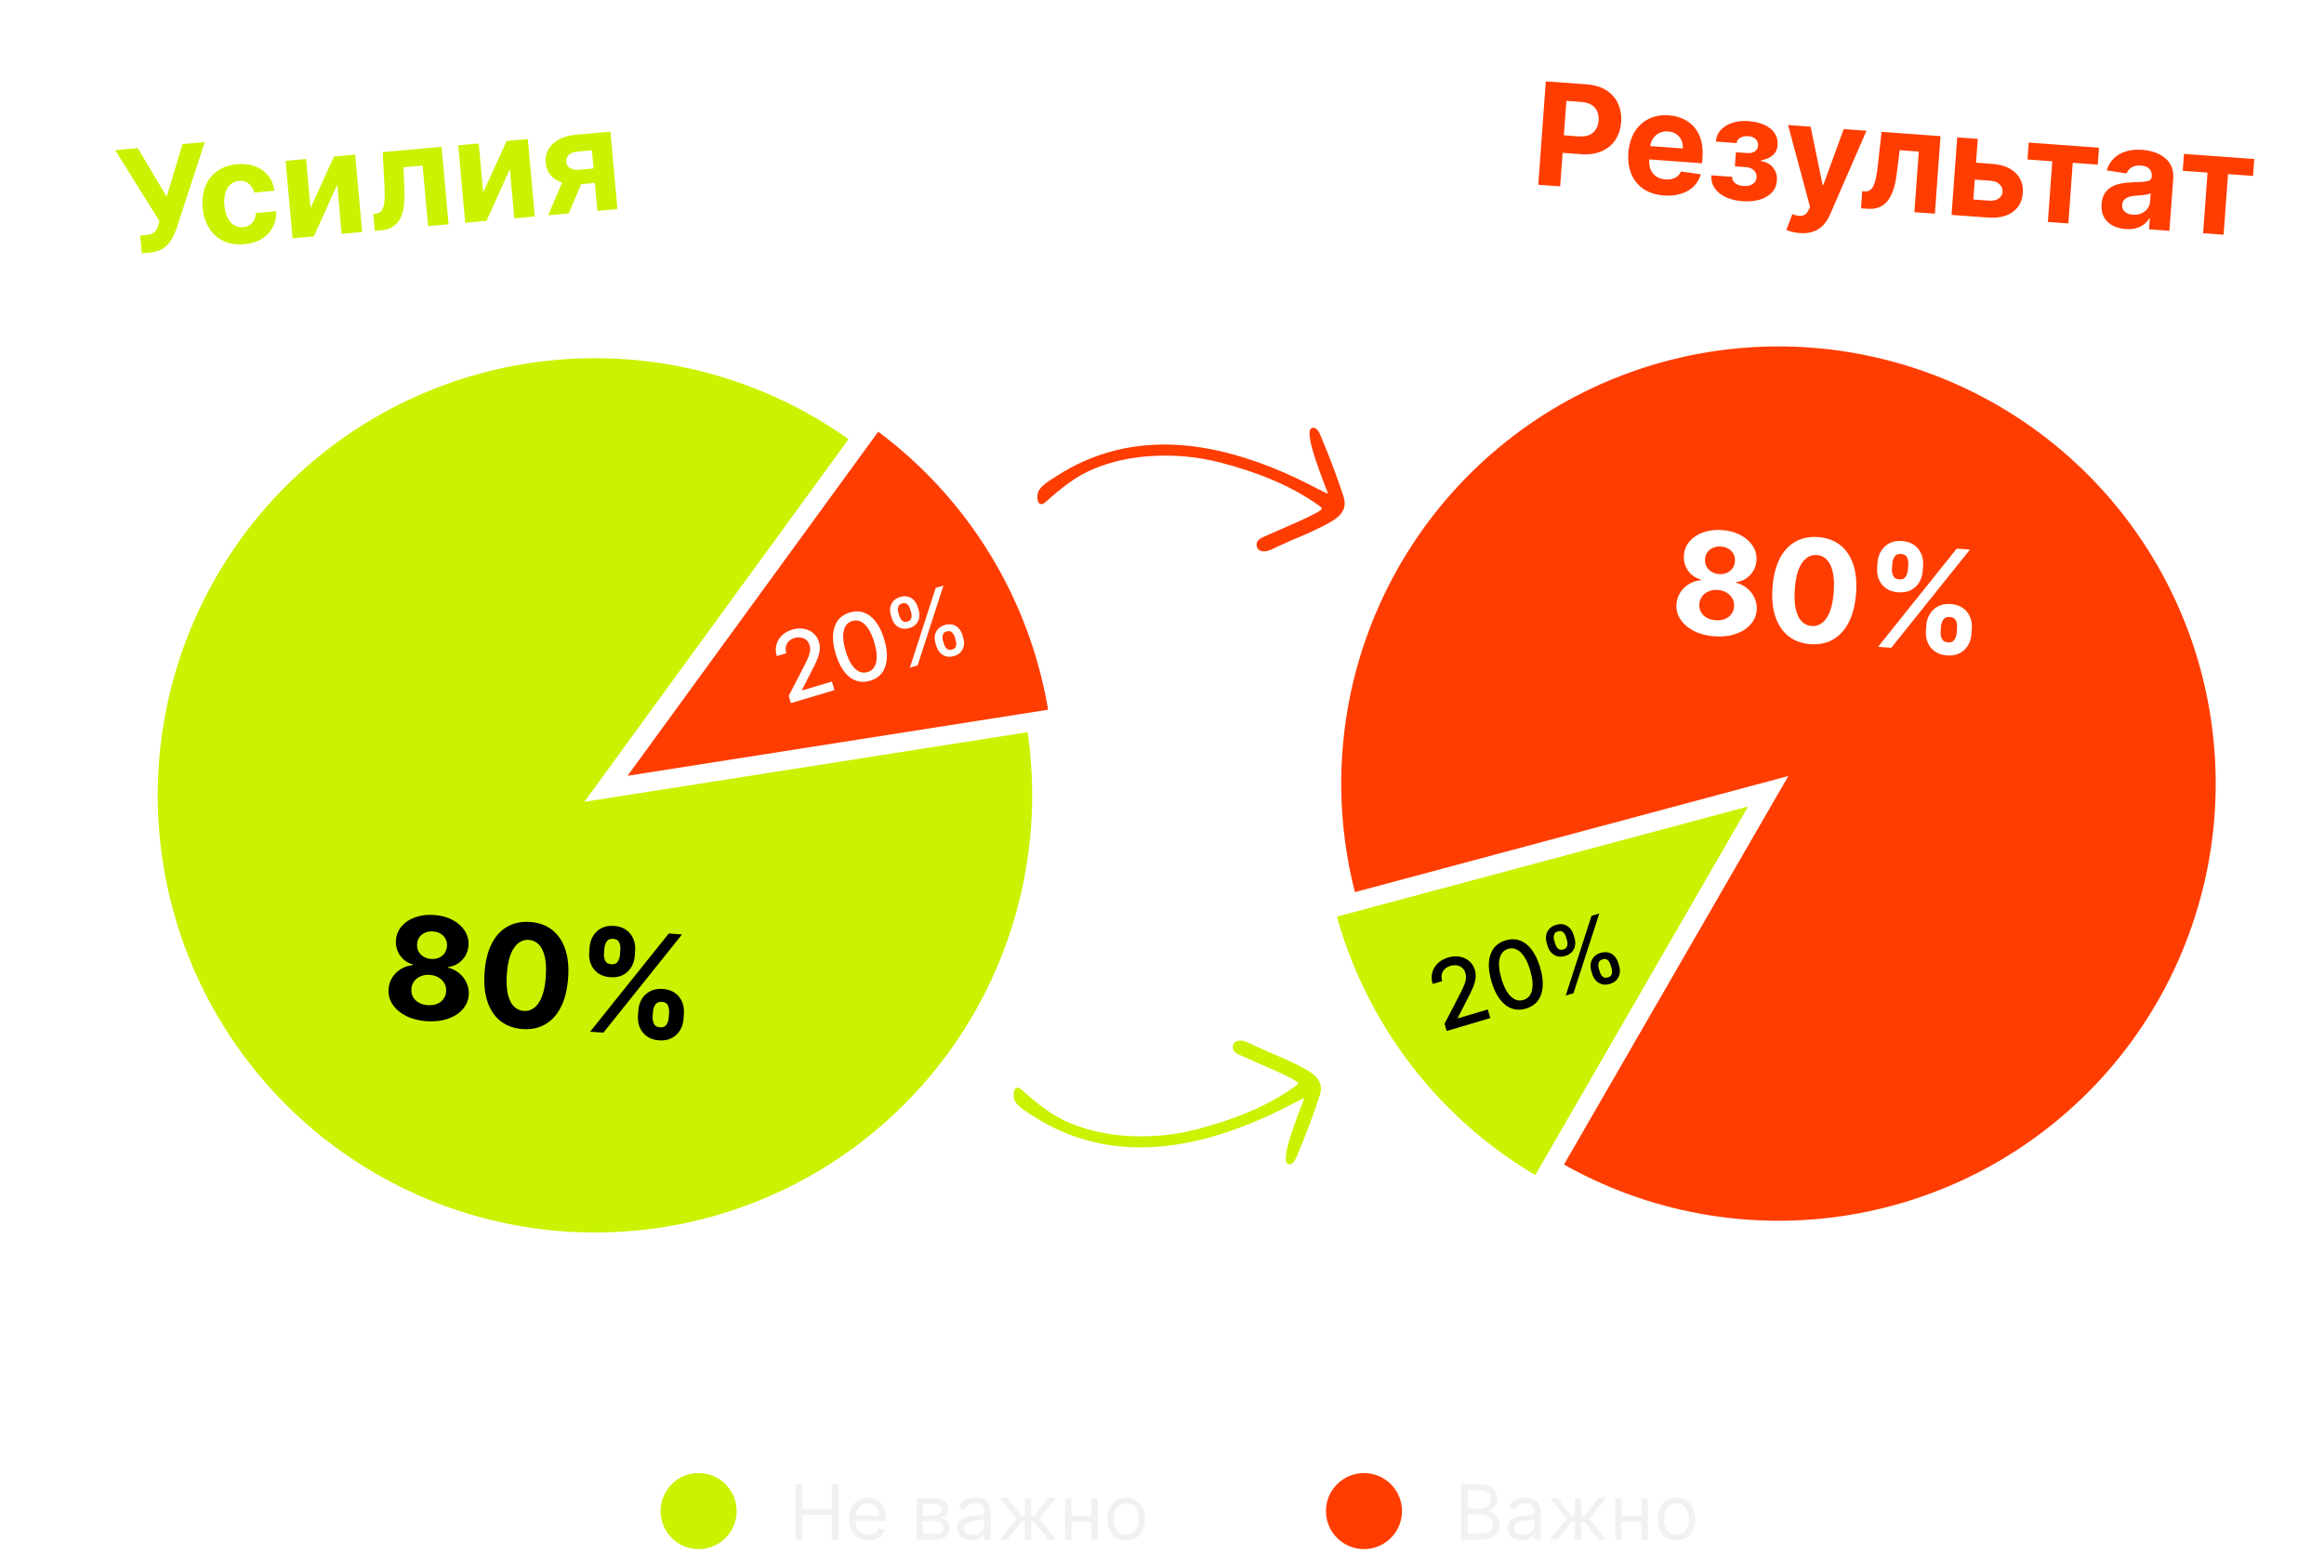 <?xml version="1.0" encoding="UTF-8"?> <svg xmlns="http://www.w3.org/2000/svg" width="489" height="330" viewBox="0 0 489 330" fill="none"><path d="M307.409 324V312.364H311.477C312.288 312.364 312.956 312.504 313.483 312.784C314.009 313.061 314.402 313.434 314.659 313.903C314.917 314.369 315.045 314.886 315.045 315.455C315.045 315.955 314.956 316.367 314.778 316.693C314.604 317.019 314.373 317.277 314.085 317.466C313.801 317.655 313.492 317.795 313.159 317.886V318C313.515 318.023 313.873 318.148 314.233 318.375C314.593 318.602 314.894 318.928 315.136 319.352C315.379 319.777 315.5 320.295 315.5 320.909C315.5 321.492 315.367 322.017 315.102 322.483C314.837 322.949 314.419 323.318 313.847 323.591C313.275 323.864 312.53 324 311.614 324H307.409ZM308.818 322.75H311.614C312.534 322.75 313.188 322.572 313.574 322.216C313.964 321.856 314.159 321.42 314.159 320.909C314.159 320.515 314.059 320.152 313.858 319.818C313.657 319.481 313.371 319.212 313 319.011C312.629 318.807 312.189 318.705 311.682 318.705H308.818V322.75ZM308.818 317.477H311.432C311.856 317.477 312.239 317.394 312.58 317.227C312.924 317.061 313.197 316.826 313.398 316.523C313.602 316.22 313.705 315.864 313.705 315.455C313.705 314.943 313.527 314.509 313.17 314.153C312.814 313.794 312.25 313.614 311.477 313.614H308.818V317.477ZM320.202 324.205C319.649 324.205 319.147 324.1 318.696 323.892C318.245 323.68 317.887 323.375 317.622 322.977C317.357 322.576 317.224 322.091 317.224 321.523C317.224 321.023 317.323 320.617 317.52 320.307C317.717 319.992 317.98 319.746 318.31 319.568C318.639 319.39 319.003 319.258 319.401 319.17C319.802 319.08 320.205 319.008 320.611 318.955C321.141 318.886 321.571 318.835 321.901 318.801C322.234 318.763 322.476 318.701 322.628 318.614C322.783 318.527 322.861 318.375 322.861 318.159V318.114C322.861 317.553 322.707 317.117 322.401 316.807C322.098 316.496 321.637 316.341 321.02 316.341C320.38 316.341 319.878 316.481 319.514 316.761C319.151 317.042 318.895 317.341 318.747 317.659L317.474 317.205C317.702 316.674 318.005 316.261 318.384 315.966C318.766 315.667 319.183 315.458 319.634 315.341C320.088 315.22 320.535 315.159 320.974 315.159C321.255 315.159 321.577 315.193 321.94 315.261C322.308 315.326 322.662 315.46 323.003 315.665C323.348 315.869 323.634 316.178 323.861 316.591C324.088 317.004 324.202 317.557 324.202 318.25V324H322.861V322.818H322.793C322.702 323.008 322.55 323.21 322.338 323.426C322.126 323.642 321.844 323.826 321.491 323.977C321.139 324.129 320.709 324.205 320.202 324.205ZM320.406 323C320.937 323 321.384 322.896 321.747 322.688C322.115 322.479 322.391 322.21 322.577 321.881C322.766 321.551 322.861 321.205 322.861 320.841V319.614C322.804 319.682 322.679 319.744 322.486 319.801C322.296 319.854 322.077 319.902 321.827 319.943C321.58 319.981 321.34 320.015 321.105 320.045C320.874 320.072 320.687 320.095 320.543 320.114C320.194 320.159 319.868 320.233 319.565 320.335C319.266 320.434 319.024 320.583 318.838 320.784C318.656 320.981 318.565 321.25 318.565 321.591C318.565 322.057 318.738 322.409 319.082 322.648C319.431 322.883 319.872 323 320.406 323ZM326.104 324L329.649 319.568L326.149 315.273H327.74L330.649 319H331.376V315.273H332.717V319H333.422L336.331 315.273H337.922L334.445 319.568L337.967 324H336.354L333.399 320.25H332.717V324H331.376V320.25H330.695L327.717 324H326.104ZM345.724 319.023V320.273H340.906V319.023H345.724ZM341.224 315.273V324H339.884V315.273H341.224ZM346.747 315.273V324H345.406V315.273H346.747ZM352.741 324.182C351.954 324.182 351.262 323.994 350.668 323.619C350.077 323.244 349.615 322.72 349.281 322.045C348.952 321.371 348.787 320.583 348.787 319.682C348.787 318.773 348.952 317.979 349.281 317.301C349.615 316.623 350.077 316.097 350.668 315.722C351.262 315.347 351.954 315.159 352.741 315.159C353.529 315.159 354.219 315.347 354.81 315.722C355.404 316.097 355.866 316.623 356.196 317.301C356.529 317.979 356.696 318.773 356.696 319.682C356.696 320.583 356.529 321.371 356.196 322.045C355.866 322.72 355.404 323.244 354.81 323.619C354.219 323.994 353.529 324.182 352.741 324.182ZM352.741 322.977C353.34 322.977 353.832 322.824 354.219 322.517C354.605 322.21 354.891 321.807 355.077 321.307C355.262 320.807 355.355 320.265 355.355 319.682C355.355 319.098 355.262 318.555 355.077 318.051C354.891 317.547 354.605 317.14 354.219 316.83C353.832 316.519 353.34 316.364 352.741 316.364C352.143 316.364 351.651 316.519 351.264 316.83C350.878 317.14 350.592 317.547 350.406 318.051C350.221 318.555 350.128 319.098 350.128 319.682C350.128 320.265 350.221 320.807 350.406 321.307C350.592 321.807 350.878 322.21 351.264 322.517C351.651 322.824 352.143 322.977 352.741 322.977Z" fill="#F1F1F1"></path><path d="M167.409 324V312.364H168.818V317.545H175.023V312.364H176.432V324H175.023V318.795H168.818V324H167.409ZM182.73 324.182C181.889 324.182 181.164 323.996 180.554 323.625C179.948 323.25 179.48 322.727 179.151 322.057C178.825 321.383 178.662 320.598 178.662 319.705C178.662 318.811 178.825 318.023 179.151 317.341C179.48 316.655 179.938 316.121 180.526 315.739C181.116 315.352 181.806 315.159 182.594 315.159C183.048 315.159 183.497 315.235 183.94 315.386C184.384 315.538 184.787 315.784 185.151 316.125C185.514 316.462 185.804 316.909 186.02 317.466C186.236 318.023 186.344 318.708 186.344 319.523V320.091H179.616V318.932H184.98C184.98 318.439 184.882 318 184.685 317.614C184.491 317.227 184.215 316.922 183.855 316.699C183.499 316.475 183.079 316.364 182.594 316.364C182.06 316.364 181.598 316.496 181.207 316.761C180.821 317.023 180.524 317.364 180.315 317.784C180.107 318.205 180.003 318.655 180.003 319.136V319.909C180.003 320.568 180.116 321.127 180.344 321.585C180.575 322.04 180.895 322.386 181.304 322.625C181.713 322.86 182.188 322.977 182.73 322.977C183.082 322.977 183.401 322.928 183.685 322.83C183.973 322.727 184.221 322.576 184.429 322.375C184.637 322.17 184.798 321.917 184.912 321.614L186.207 321.977C186.071 322.417 185.842 322.803 185.52 323.136C185.198 323.466 184.8 323.723 184.327 323.909C183.853 324.091 183.321 324.182 182.73 324.182ZM192.884 324V315.273H196.452C197.391 315.273 198.137 315.485 198.69 315.909C199.243 316.333 199.52 316.894 199.52 317.591C199.52 318.121 199.363 318.532 199.048 318.824C198.734 319.112 198.33 319.307 197.838 319.409C198.16 319.455 198.473 319.568 198.776 319.75C199.082 319.932 199.336 320.182 199.537 320.5C199.738 320.814 199.838 321.201 199.838 321.659C199.838 322.106 199.724 322.506 199.497 322.858C199.27 323.21 198.944 323.489 198.52 323.693C198.096 323.898 197.588 324 196.997 324H192.884ZM194.156 322.773H196.997C197.459 322.773 197.821 322.663 198.082 322.443C198.344 322.223 198.474 321.924 198.474 321.545C198.474 321.095 198.344 320.741 198.082 320.483C197.821 320.222 197.459 320.091 196.997 320.091H194.156V322.773ZM194.156 318.932H196.452C196.812 318.932 197.12 318.883 197.378 318.784C197.635 318.682 197.832 318.538 197.969 318.352C198.109 318.163 198.179 317.939 198.179 317.682C198.179 317.314 198.026 317.027 197.719 316.818C197.412 316.606 196.99 316.5 196.452 316.5H194.156V318.932ZM204.436 324.205C203.883 324.205 203.381 324.1 202.93 323.892C202.48 323.68 202.122 323.375 201.857 322.977C201.591 322.576 201.459 322.091 201.459 321.523C201.459 321.023 201.557 320.617 201.754 320.307C201.951 319.992 202.214 319.746 202.544 319.568C202.874 319.39 203.237 319.258 203.635 319.17C204.036 319.08 204.44 319.008 204.845 318.955C205.375 318.886 205.805 318.835 206.135 318.801C206.468 318.763 206.711 318.701 206.862 318.614C207.018 318.527 207.095 318.375 207.095 318.159V318.114C207.095 317.553 206.942 317.117 206.635 316.807C206.332 316.496 205.872 316.341 205.254 316.341C204.614 316.341 204.112 316.481 203.749 316.761C203.385 317.042 203.129 317.341 202.982 317.659L201.709 317.205C201.936 316.674 202.239 316.261 202.618 315.966C203 315.667 203.417 315.458 203.868 315.341C204.322 315.22 204.769 315.159 205.209 315.159C205.489 315.159 205.811 315.193 206.175 315.261C206.542 315.326 206.896 315.46 207.237 315.665C207.582 315.869 207.868 316.178 208.095 316.591C208.322 317.004 208.436 317.557 208.436 318.25V324H207.095V322.818H207.027C206.936 323.008 206.785 323.21 206.572 323.426C206.36 323.642 206.078 323.826 205.726 323.977C205.374 324.129 204.944 324.205 204.436 324.205ZM204.641 323C205.171 323 205.618 322.896 205.982 322.688C206.349 322.479 206.625 322.21 206.811 321.881C207 321.551 207.095 321.205 207.095 320.841V319.614C207.038 319.682 206.913 319.744 206.72 319.801C206.531 319.854 206.311 319.902 206.061 319.943C205.815 319.981 205.574 320.015 205.339 320.045C205.108 320.072 204.921 320.095 204.777 320.114C204.429 320.159 204.103 320.233 203.8 320.335C203.5 320.434 203.258 320.583 203.072 320.784C202.891 320.981 202.8 321.25 202.8 321.591C202.8 322.057 202.972 322.409 203.317 322.648C203.665 322.883 204.107 323 204.641 323ZM210.338 324L213.884 319.568L210.384 315.273H211.974L214.884 319H215.611V315.273H216.952V319H217.656L220.565 315.273H222.156L218.679 319.568L222.202 324H220.588L217.634 320.25H216.952V324H215.611V320.25H214.929L211.952 324H210.338ZM229.959 319.023V320.273H225.141V319.023H229.959ZM225.459 315.273V324H224.118V315.273H225.459ZM230.982 315.273V324H229.641V315.273H230.982ZM236.976 324.182C236.188 324.182 235.497 323.994 234.902 323.619C234.311 323.244 233.849 322.72 233.516 322.045C233.186 321.371 233.021 320.583 233.021 319.682C233.021 318.773 233.186 317.979 233.516 317.301C233.849 316.623 234.311 316.097 234.902 315.722C235.497 315.347 236.188 315.159 236.976 315.159C237.764 315.159 238.453 315.347 239.044 315.722C239.639 316.097 240.101 316.623 240.43 317.301C240.764 317.979 240.93 318.773 240.93 319.682C240.93 320.583 240.764 321.371 240.43 322.045C240.101 322.72 239.639 323.244 239.044 323.619C238.453 323.994 237.764 324.182 236.976 324.182ZM236.976 322.977C237.574 322.977 238.067 322.824 238.453 322.517C238.839 322.21 239.125 321.807 239.311 321.307C239.497 320.807 239.589 320.265 239.589 319.682C239.589 319.098 239.497 318.555 239.311 318.051C239.125 317.547 238.839 317.14 238.453 316.83C238.067 316.519 237.574 316.364 236.976 316.364C236.377 316.364 235.885 316.519 235.499 316.83C235.112 317.14 234.826 317.547 234.641 318.051C234.455 318.555 234.362 319.098 234.362 319.682C234.362 320.265 234.455 320.807 234.641 321.307C234.826 321.807 235.112 322.21 235.499 322.517C235.885 322.824 236.377 322.977 236.976 322.977Z" fill="#F1F1F1"></path><g filter="url(#filter0_g_218_900)"><circle cx="147" cy="318" r="8" fill="#C9F300"></circle></g><g filter="url(#filter1_g_218_900)"><circle cx="287" cy="318" r="8" fill="#FF3D00"></circle></g><path d="M29.845 53.304L29.509 49.569L30.686 49.463C31.274 49.41 31.741 49.297 32.089 49.123C32.437 48.942 32.704 48.7 32.89 48.398C33.084 48.088 33.235 47.711 33.345 47.266L33.546 46.532L24.244 31.602L28.997 31.174L35.075 41.409L38.388 30.329L43.078 29.907L37.159 48.046C36.87 48.885 36.51 49.673 36.077 50.411C35.652 51.148 35.076 51.763 34.35 52.257C33.624 52.75 32.667 53.05 31.479 53.157L29.845 53.304ZM51.413 51.384C49.743 51.534 48.276 51.31 47.009 50.711C45.749 50.104 44.741 49.196 43.983 47.988C43.233 46.779 42.783 45.351 42.635 43.703C42.484 42.033 42.675 40.54 43.205 39.223C43.742 37.898 44.576 36.828 45.708 36.013C46.839 35.191 48.228 34.706 49.877 34.558C51.298 34.43 52.567 34.576 53.681 34.996C54.796 35.416 55.706 36.065 56.413 36.943C57.12 37.821 57.561 38.886 57.738 40.139L53.473 40.523C53.279 39.721 52.902 39.095 52.341 38.647C51.787 38.19 51.096 37.999 50.268 38.074C49.568 38.137 48.973 38.383 48.484 38.812C48.001 39.233 47.648 39.818 47.422 40.565C47.197 41.313 47.131 42.2 47.223 43.225C47.317 44.265 47.538 45.137 47.886 45.84C48.242 46.542 48.699 47.061 49.257 47.396C49.815 47.731 50.444 47.867 51.144 47.803C51.66 47.757 52.114 47.609 52.505 47.36C52.903 47.11 53.219 46.772 53.451 46.344C53.69 45.909 53.826 45.401 53.86 44.821L58.125 44.437C58.166 45.688 57.926 46.815 57.403 47.818C56.886 48.813 56.121 49.623 55.108 50.249C54.094 50.875 52.863 51.254 51.413 51.384ZM65.339 43.798L70.276 32.935L74.732 32.534L76.199 48.832L71.891 49.22L70.958 38.853L66.045 49.746L61.557 50.15L60.09 33.852L64.408 33.464L65.339 43.798ZM78.868 48.592L78.524 45.007L79.065 44.959C79.447 44.924 79.768 44.803 80.027 44.594C80.293 44.377 80.498 44.049 80.644 43.608C80.79 43.167 80.884 42.592 80.927 41.882C80.97 41.165 80.962 40.288 80.905 39.252L80.52 32.013L92.913 30.898L94.38 47.196L90.073 47.583L88.926 34.84L84.904 35.202L85.097 40.201C85.157 41.572 85.096 42.761 84.916 43.769C84.743 44.776 84.451 45.615 84.041 46.286C83.63 46.951 83.109 47.461 82.478 47.818C81.847 48.174 81.096 48.391 80.226 48.47L78.868 48.592ZM101.666 40.528L106.604 29.666L111.06 29.264L112.527 45.562L108.219 45.95L107.286 35.584L102.373 46.476L97.885 46.88L96.418 30.582L100.736 30.194L101.666 40.528ZM125.7 44.377L124.552 31.623L121.496 31.898C120.669 31.972 120.056 32.22 119.659 32.641C119.262 33.062 119.091 33.533 119.145 34.056C119.185 34.587 119.431 35.018 119.881 35.348C120.338 35.671 120.977 35.795 121.798 35.721L126.403 35.307L126.678 38.363L122.073 38.777C120.679 38.903 119.454 38.799 118.397 38.466C117.34 38.133 116.502 37.614 115.882 36.906C115.262 36.192 114.909 35.329 114.825 34.317C114.723 33.256 114.911 32.301 115.391 31.452C115.87 30.596 116.603 29.899 117.588 29.361C118.58 28.816 119.777 28.48 121.177 28.354L128.445 27.7L129.912 43.997L125.7 44.377ZM115.344 45.309L119.111 36.412L123.429 36.024L119.673 44.919L115.344 45.309Z" fill="#C9F300"></path><path d="M323.674 38.885L325.261 17.124L333.846 17.75C335.497 17.871 336.88 18.288 337.995 19.003C339.112 19.712 339.934 20.644 340.462 21.8C340.997 22.95 341.213 24.248 341.107 25.693C341.002 27.138 340.597 28.39 339.893 29.45C339.189 30.509 338.223 31.304 336.996 31.834C335.775 32.365 334.329 32.569 332.657 32.447L327.185 32.048L327.454 28.361L332.182 28.706C333.067 28.77 333.808 28.671 334.404 28.409C335.008 28.139 335.471 27.742 335.794 27.217C336.125 26.686 336.316 26.063 336.368 25.347C336.421 24.625 336.322 23.984 336.071 23.424C335.827 22.858 335.426 22.405 334.867 22.065C334.308 21.718 333.582 21.512 332.69 21.447L329.587 21.221L328.275 39.22L323.674 38.885ZM350.113 41.133C348.434 41.011 347.014 40.565 345.852 39.797C344.698 39.022 343.841 37.984 343.281 36.683C342.721 35.374 342.504 33.859 342.629 32.138C342.752 30.459 343.185 29.01 343.929 27.789C344.673 26.569 345.663 25.648 346.897 25.026C348.139 24.404 349.56 24.151 351.161 24.268C352.238 24.347 353.227 24.593 354.13 25.008C355.04 25.416 355.817 25.989 356.462 26.727C357.113 27.465 357.595 28.369 357.909 29.439C358.223 30.502 358.329 31.727 358.228 33.115L358.137 34.358L344.357 33.354L344.561 30.549L354.081 31.243C354.129 30.591 354.029 30.003 353.783 29.48C353.536 28.956 353.172 28.535 352.689 28.214C352.215 27.888 351.648 27.701 350.989 27.652C350.302 27.602 349.681 27.717 349.127 27.997C348.58 28.271 348.138 28.662 347.802 29.172C347.466 29.674 347.271 30.248 347.217 30.892L347.023 33.559C346.964 34.366 347.062 35.075 347.316 35.684C347.578 36.294 347.974 36.779 348.503 37.138C349.032 37.497 349.676 37.704 350.434 37.76C350.937 37.796 351.402 37.759 351.83 37.648C352.259 37.537 352.632 37.35 352.95 37.089C353.268 36.827 353.52 36.496 353.706 36.097L357.872 36.678C357.586 37.669 357.087 38.515 356.373 39.218C355.667 39.914 354.782 40.434 353.717 40.776C352.66 41.112 351.459 41.231 350.113 41.133ZM360.078 36.893L364.467 37.213C364.449 37.753 364.658 38.195 365.096 38.54C365.534 38.886 366.117 39.085 366.847 39.138C367.584 39.192 368.216 39.067 368.744 38.764C369.272 38.453 369.559 37.976 369.606 37.331C369.635 36.934 369.561 36.584 369.384 36.279C369.208 35.967 368.948 35.713 368.607 35.517C368.265 35.321 367.86 35.206 367.393 35.172L365.044 35.001L365.261 32.037L367.609 32.208C368.31 32.259 368.86 32.135 369.259 31.837C369.666 31.539 369.887 31.145 369.922 30.657C369.963 30.104 369.797 29.647 369.424 29.285C369.059 28.917 368.544 28.708 367.878 28.66C367.205 28.611 366.635 28.722 366.166 28.994C365.705 29.26 365.45 29.633 365.401 30.113L361.034 29.795C361.119 28.819 361.475 27.994 362.101 27.32C362.734 26.647 363.553 26.151 364.559 25.833C365.572 25.515 366.688 25.401 367.906 25.489C369.238 25.587 370.372 25.858 371.308 26.304C372.251 26.743 372.957 27.325 373.424 28.049C373.898 28.775 374.1 29.612 374.031 30.561C373.968 31.425 373.632 32.127 373.023 32.667C372.414 33.206 371.59 33.563 370.552 33.736L370.54 33.906C371.21 33.998 371.806 34.223 372.328 34.581C372.85 34.94 373.254 35.411 373.539 35.994C373.824 36.571 373.939 37.238 373.884 37.996C373.81 39.009 373.449 39.855 372.802 40.534C372.161 41.213 371.306 41.71 370.236 42.024C369.174 42.331 367.974 42.435 366.635 42.338C365.332 42.243 364.177 41.97 363.17 41.519C362.171 41.062 361.393 40.442 360.838 39.661C360.289 38.881 360.036 37.958 360.078 36.893ZM378.678 49.048C378.104 49.006 377.569 48.921 377.073 48.792C376.583 48.671 376.181 48.531 375.865 48.373L377.131 45.069C377.65 45.27 378.122 45.394 378.546 45.439C378.977 45.485 379.356 45.413 379.683 45.223C380.018 45.033 380.302 44.691 380.538 44.196L380.854 43.524L376.224 26.309L380.984 26.657L383.489 38.888L383.659 38.901L387.943 27.164L392.735 27.514L385.073 45.135C384.705 45.991 384.235 46.726 383.663 47.34C383.098 47.961 382.406 48.419 381.586 48.716C380.767 49.019 379.797 49.13 378.678 49.048ZM391.59 43.837L391.831 40.244L392.373 40.284C392.755 40.312 393.091 40.244 393.381 40.08C393.678 39.909 393.935 39.618 394.15 39.206C394.365 38.795 394.551 38.242 394.709 37.549C394.867 36.848 395.001 35.982 395.112 34.95L395.904 27.745L408.314 28.65L407.124 44.97L402.811 44.655L403.741 31.895L399.714 31.601L399.096 36.566C398.932 37.928 398.68 39.092 398.339 40.057C398.005 41.022 397.582 41.803 397.068 42.399C396.555 42.989 395.958 43.408 395.278 43.657C394.597 43.907 393.822 44 392.95 43.936L391.59 43.837ZM414.295 34.127L419.172 34.483C421.332 34.641 422.98 35.281 424.116 36.403C425.252 37.519 425.758 38.937 425.632 40.658C425.551 41.778 425.206 42.742 424.599 43.553C423.992 44.356 423.158 44.957 422.096 45.357C421.035 45.749 419.785 45.893 418.347 45.788L410.633 45.226L411.823 28.906L416.148 29.221L415.217 41.982L418.607 42.229C419.365 42.284 420.002 42.138 420.519 41.791C421.035 41.445 421.319 40.974 421.369 40.38C421.408 39.749 421.198 39.217 420.738 38.785C420.279 38.345 419.67 38.098 418.912 38.043L414.035 37.687L414.295 34.127ZM426.609 33.562L426.869 30.003L441.659 31.081L441.399 34.641L436.14 34.257L435.209 47.018L430.896 46.703L431.826 33.943L426.609 33.562ZM447.26 48.206C446.219 48.131 445.304 47.882 444.516 47.462C443.728 47.034 443.123 46.445 442.7 45.695C442.285 44.938 442.117 44.022 442.196 42.945C442.262 42.038 442.484 41.289 442.862 40.697C443.24 40.105 443.729 39.642 444.33 39.309C444.931 38.975 445.604 38.739 446.347 38.601C447.098 38.464 447.88 38.385 448.693 38.366C449.649 38.336 450.421 38.3 451.008 38.258C451.596 38.208 452.027 38.104 452.302 37.946C452.577 37.788 452.727 37.535 452.753 37.188L452.757 37.125C452.806 36.452 452.632 35.916 452.234 35.516C451.843 35.117 451.261 34.89 450.489 34.834C449.674 34.774 449.013 34.907 448.505 35.234C447.997 35.553 447.646 35.976 447.451 36.503L443.29 35.857C443.574 34.881 444.055 34.054 444.731 33.377C445.407 32.693 446.252 32.192 447.265 31.875C448.286 31.55 449.448 31.436 450.751 31.531C451.658 31.597 452.518 31.766 453.331 32.039C454.151 32.313 454.868 32.696 455.48 33.189C456.099 33.683 456.57 34.294 456.895 35.023C457.22 35.745 457.347 36.59 457.276 37.561L456.473 48.569L452.181 48.256L452.346 45.992L452.218 45.983C451.919 46.474 451.535 46.898 451.068 47.256C450.601 47.606 450.051 47.869 449.419 48.044C448.787 48.211 448.067 48.265 447.26 48.206ZM448.784 45.177C449.45 45.226 450.047 45.138 450.576 44.913C451.106 44.681 451.533 44.349 451.856 43.916C452.18 43.484 452.362 42.981 452.404 42.408L452.53 40.676C452.382 40.758 452.181 40.828 451.927 40.888C451.681 40.941 451.404 40.989 451.094 41.03C450.786 41.065 450.477 41.096 450.169 41.123C449.861 41.143 449.582 41.162 449.332 41.179C448.795 41.219 448.322 41.309 447.913 41.45C447.504 41.591 447.179 41.799 446.938 42.073C446.698 42.34 446.562 42.687 446.531 43.112C446.486 43.728 446.675 44.215 447.097 44.574C447.528 44.925 448.09 45.127 448.784 45.177ZM459.276 35.944L459.536 32.385L474.326 33.463L474.067 37.023L468.807 36.639L467.877 49.4L463.563 49.086L464.493 36.325L459.276 35.944Z" fill="#FF3D00"></path><path d="M234.813 94.756C249.425 91.148 264.546 96.151 277.427 102.952C278.089 103.302 278.787 103.618 279.456 103.937C278.959 102.464 274.11 90.954 275.955 90.109C277.034 89.615 277.634 91.115 277.885 91.712C279.696 96.027 281.22 99.996 282.686 104.455C283.79 107.81 281.113 109.324 278.359 110.721C274.155 112.853 273.6 112.813 269.162 114.866C268.431 115.204 267.71 115.607 266.968 115.857C266.096 116.151 264.859 116.164 264.501 115.187C264.096 114.08 264.912 113.371 265.842 112.997C266.036 112.919 266.228 112.834 266.417 112.745C268.499 111.763 278.385 107.744 278.12 107.017C278.032 106.772 277.811 106.604 277.599 106.451C271.5 102.054 264.247 99.308 257.017 97.403C252.151 96.12 247.076 95.643 242.055 95.98C238.02 96.251 233.995 97.08 230.248 98.621C226.23 100.273 223.243 102.773 220.034 105.622C218.187 107.262 217.907 104.22 218.69 103.063C219.55 101.791 221.061 101.019 222.313 100.199C226.273 97.606 230.478 95.827 234.813 94.756Z" fill="#FF3D00"></path><path d="M229.813 240.256C244.425 243.865 259.546 238.861 272.427 232.061C273.089 231.711 273.787 231.395 274.456 231.075C273.959 232.548 269.11 244.059 270.955 244.904C272.034 245.398 272.634 243.898 272.885 243.301C274.696 238.986 276.22 235.016 277.686 230.558C278.79 227.202 276.113 225.688 273.359 224.292C269.155 222.159 268.6 222.199 264.162 220.147C263.431 219.808 262.71 219.405 261.968 219.155C261.096 218.862 259.859 218.849 259.501 219.826C259.096 220.932 259.912 221.642 260.842 222.016C261.036 222.094 261.228 222.179 261.417 222.268C263.499 223.25 273.385 227.268 273.12 227.996C273.032 228.241 272.811 228.409 272.599 228.561C266.5 232.959 259.247 235.704 252.017 237.61C247.151 238.892 242.076 239.37 237.055 239.033C233.02 238.762 228.995 237.933 225.248 236.392C221.23 234.739 218.243 232.239 215.034 229.39C213.187 227.75 212.907 230.792 213.69 231.95C214.55 233.222 216.061 233.993 217.313 234.814C221.273 237.406 225.478 239.186 229.813 240.256Z" fill="#C9F300"></path><mask id="path-9-outside-1_218_900" maskUnits="userSpaceOnUse" x="17.579" y="58.936" width="215.214" height="216.88" fill="black"><rect fill="white" x="17.579" y="58.936" width="215.214" height="216.88"></rect><path d="M217.059 152.94C220.398 174.195 216.265 195.951 205.363 214.5C194.46 233.049 177.463 247.245 157.268 254.667C137.073 262.089 114.929 262.28 94.609 255.206C74.289 248.132 57.051 234.231 45.831 215.871C34.611 197.512 30.105 175.831 33.079 154.521C36.053 133.212 46.323 113.593 62.141 99.007C77.958 84.421 98.344 75.771 119.824 74.531C141.305 73.29 162.55 79.536 179.942 92.204L125.186 167.376L217.059 152.94Z"></path></mask><path d="M217.059 152.94C220.398 174.195 216.265 195.951 205.363 214.5C194.46 233.049 177.463 247.245 157.268 254.667C137.073 262.089 114.929 262.28 94.609 255.206C74.289 248.132 57.051 234.231 45.831 215.871C34.611 197.512 30.105 175.831 33.079 154.521C36.053 133.212 46.323 113.593 62.141 99.007C77.958 84.421 98.344 75.771 119.824 74.531C141.305 73.29 162.55 79.536 179.942 92.204L125.186 167.376L217.059 152.94Z" fill="#C9F300"></path><path d="M217.059 152.94C220.398 174.195 216.265 195.951 205.363 214.5C194.46 233.049 177.463 247.245 157.268 254.667C137.073 262.089 114.929 262.28 94.609 255.206C74.289 248.132 57.051 234.231 45.831 215.871C34.611 197.512 30.105 175.831 33.079 154.521C36.053 133.212 46.323 113.593 62.141 99.007C77.958 84.421 98.344 75.771 119.824 74.531C141.305 73.29 162.55 79.536 179.942 92.204L125.186 167.376L217.059 152.94Z" stroke="white" stroke-width="2" mask="url(#path-9-outside-1_218_900)"></path><mask id="path-10-outside-2_218_900" maskUnits="userSpaceOnUse" x="258.829" y="48.809" width="230.77" height="232.184" fill="black"><rect fill="white" x="258.829" y="48.809" width="230.77" height="232.184"></rect><path d="M284.382 188.971C278.814 168.188 280.623 146.118 289.503 126.519C298.383 106.921 313.783 91.008 333.081 81.492C352.378 71.976 374.378 69.445 395.332 74.331C416.286 79.216 434.897 91.216 447.995 108.286C461.093 125.356 467.868 146.44 467.164 167.944C466.46 189.449 458.321 210.044 444.135 226.22C429.948 242.397 410.591 253.154 389.363 256.659C368.134 260.164 346.347 256.2 327.713 245.442L374.213 164.901L284.382 188.971Z"></path></mask><path d="M284.382 188.971C278.814 168.188 280.623 146.118 289.503 126.519C298.383 106.921 313.783 91.008 333.081 81.492C352.378 71.976 374.378 69.445 395.332 74.331C416.286 79.216 434.897 91.216 447.995 108.286C461.093 125.356 467.868 146.44 467.164 167.944C466.46 189.449 458.321 210.044 444.135 226.22C429.948 242.397 410.591 253.154 389.363 256.659C368.134 260.164 346.347 256.2 327.713 245.442L374.213 164.901L284.382 188.971Z" fill="#FF3D00"></path><path d="M284.382 188.971C278.814 168.188 280.623 146.118 289.503 126.519C298.383 106.921 313.783 91.008 333.081 81.492C352.378 71.976 374.378 69.445 395.332 74.331C416.286 79.216 434.897 91.216 447.995 108.286C461.093 125.356 467.868 146.44 467.164 167.944C466.46 189.449 458.321 210.044 444.135 226.22C429.948 242.397 410.591 253.154 389.363 256.659C368.134 260.164 346.347 256.2 327.713 245.442L374.213 164.901L284.382 188.971Z" stroke="white" stroke-width="2" mask="url(#path-10-outside-2_218_900)"></path><mask id="path-11-outside-3_218_900" maskUnits="userSpaceOnUse" x="116.296" y="82.857" width="106.535" height="83.221" fill="black"><rect fill="white" x="116.296" y="82.857" width="106.535" height="83.221"></rect><path d="M221.687 150.188C219.792 138.123 215.538 126.55 209.17 116.129C202.801 105.708 194.442 96.643 184.571 89.452L129.815 164.624L221.687 150.188Z"></path></mask><path d="M221.687 150.188C219.792 138.123 215.538 126.55 209.17 116.129C202.801 105.708 194.442 96.643 184.571 89.452L129.815 164.624L221.687 150.188Z" fill="#FF3D00"></path><path d="M221.687 150.188C219.792 138.123 215.538 126.55 209.17 116.129C202.801 105.708 194.442 96.643 184.571 89.452L129.815 164.624L221.687 150.188Z" stroke="white" stroke-width="2" mask="url(#path-11-outside-3_218_900)"></path><mask id="path-12-outside-4_218_900" maskUnits="userSpaceOnUse" x="278.846" y="166.384" width="111.553" height="91.754" fill="black"><rect fill="white" x="278.846" y="166.384" width="111.553" height="91.754"></rect><path d="M280.07 192.197C283.231 203.994 288.685 215.052 296.12 224.742C303.554 234.431 312.825 242.561 323.401 248.667L369.901 168.127L280.07 192.197Z"></path></mask><path d="M280.07 192.197C283.231 203.994 288.685 215.052 296.12 224.742C303.554 234.431 312.825 242.561 323.401 248.667L369.901 168.127L280.07 192.197Z" fill="#C9F300"></path><path d="M280.07 192.197C283.231 203.994 288.685 215.052 296.12 224.742C303.554 234.431 312.825 242.561 323.401 248.667L369.901 168.127L280.07 192.197Z" stroke="white" stroke-width="2" mask="url(#path-12-outside-4_218_900)"></path><path d="M89.741 214.908C88.105 214.788 86.668 214.416 85.432 213.792C84.204 213.161 83.262 212.356 82.607 211.375C81.952 210.394 81.667 209.316 81.753 208.14C81.819 207.234 82.085 206.416 82.552 205.688C83.025 204.954 83.638 204.361 84.39 203.91C85.143 203.453 85.967 203.185 86.863 203.108L86.874 202.959C85.729 202.641 84.828 202.009 84.171 201.064C83.514 200.112 83.229 199.04 83.315 197.85C83.397 196.724 83.8 195.746 84.523 194.915C85.246 194.078 86.2 193.45 87.384 193.031C88.576 192.605 89.905 192.445 91.371 192.552C92.838 192.659 94.126 193.009 95.236 193.603C96.353 194.197 97.209 194.961 97.803 195.895C98.398 196.821 98.658 197.844 98.584 198.964C98.489 200.16 98.045 201.178 97.25 202.018C96.456 202.857 95.479 203.352 94.322 203.502L94.311 203.651C95.172 203.856 95.938 204.24 96.609 204.802C97.288 205.357 97.808 206.032 98.171 206.827C98.54 207.616 98.696 208.464 98.637 209.372C98.544 210.547 98.102 211.572 97.312 212.447C96.522 213.323 95.47 213.983 94.155 214.428C92.849 214.867 91.377 215.027 89.741 214.908ZM89.987 211.529C90.717 211.582 91.364 211.497 91.929 211.275C92.494 211.046 92.945 210.708 93.284 210.263C93.63 209.811 93.826 209.277 93.871 208.661C93.917 208.03 93.798 207.463 93.514 206.958C93.231 206.446 92.827 206.032 92.302 205.716C91.777 205.393 91.161 205.205 90.452 205.154C89.751 205.103 89.114 205.198 88.541 205.442C87.968 205.677 87.504 206.028 87.15 206.494C86.803 206.953 86.607 207.497 86.561 208.128C86.516 208.744 86.629 209.301 86.898 209.797C87.169 210.287 87.571 210.687 88.103 210.996C88.637 211.299 89.265 211.476 89.987 211.529ZM90.696 201.807C91.305 201.851 91.856 201.767 92.349 201.553C92.842 201.34 93.239 201.024 93.54 200.604C93.841 200.185 94.013 199.688 94.055 199.114C94.096 198.547 93.997 198.042 93.759 197.597C93.522 197.145 93.178 196.782 92.728 196.507C92.278 196.225 91.742 196.061 91.119 196.016C90.502 195.971 89.948 196.055 89.455 196.269C88.963 196.475 88.567 196.784 88.266 197.197C87.973 197.602 87.806 198.089 87.764 198.655C87.722 199.229 87.82 199.745 88.057 200.204C88.294 200.663 88.641 201.034 89.098 201.316C89.554 201.599 90.087 201.762 90.696 201.807ZM109.924 216.561C108.097 216.421 106.557 215.856 105.304 214.868C104.059 213.879 103.144 212.513 102.559 210.769C101.981 209.024 101.783 206.963 101.963 204.583C102.136 202.21 102.634 200.213 103.458 198.593C104.288 196.973 105.39 195.775 106.764 194.999C108.146 194.217 109.747 193.892 111.567 194.025C113.387 194.158 114.921 194.711 116.167 195.685C117.421 196.659 118.341 198.008 118.927 199.732C119.514 201.448 119.718 203.492 119.537 205.865C119.363 208.252 118.86 210.266 118.029 211.907C117.204 213.549 116.104 214.768 114.728 215.565C113.353 216.362 111.751 216.694 109.924 216.561ZM110.202 212.746C111.449 212.837 112.489 212.283 113.325 211.084C114.16 209.884 114.665 208.03 114.841 205.522C114.961 203.872 114.892 202.485 114.632 201.362C114.379 200.24 113.964 199.38 113.388 198.783C112.82 198.186 112.121 197.857 111.292 197.797C110.052 197.706 109.015 198.254 108.181 199.439C107.347 200.625 106.836 202.453 106.649 204.925C106.527 206.596 106.592 208.004 106.843 209.148C107.102 210.284 107.519 211.155 108.095 211.76C108.671 212.357 109.373 212.686 110.202 212.746ZM134.234 213.751L134.318 212.604C134.382 211.733 134.624 210.946 135.046 210.243C135.475 209.533 136.06 208.985 136.8 208.598C137.548 208.203 138.436 208.044 139.463 208.119C140.504 208.195 141.363 208.478 142.039 208.969C142.722 209.46 143.218 210.087 143.525 210.85C143.841 211.607 143.966 212.424 143.902 213.303L143.818 214.45C143.755 215.321 143.512 216.112 143.09 216.822C142.668 217.525 142.084 218.069 141.336 218.456C140.589 218.851 139.701 219.01 138.674 218.935C137.633 218.859 136.774 218.572 136.098 218.074C135.422 217.584 134.926 216.96 134.611 216.204C134.296 215.44 134.171 214.623 134.234 213.751ZM137.41 212.829L137.326 213.977C137.29 214.48 137.376 214.963 137.584 215.427C137.799 215.891 138.229 216.147 138.874 216.194C139.518 216.241 139.974 216.053 140.239 215.631C140.512 215.21 140.667 214.74 140.705 214.223L140.789 213.076C140.827 212.559 140.748 212.069 140.554 211.606C140.36 211.143 139.93 210.887 139.264 210.839C138.627 210.792 138.168 210.983 137.887 211.411C137.607 211.84 137.448 212.312 137.41 212.829ZM123.975 200.484L124.059 199.337C124.123 198.458 124.37 197.668 124.798 196.966C125.227 196.257 125.812 195.708 126.552 195.321C127.3 194.934 128.18 194.777 129.193 194.851C130.241 194.927 131.104 195.211 131.78 195.702C132.456 196.193 132.952 196.82 133.266 197.583C133.582 198.34 133.707 199.157 133.643 200.036L133.559 201.183C133.495 202.061 133.249 202.852 132.82 203.554C132.399 204.257 131.814 204.802 131.067 205.189C130.327 205.569 129.44 205.722 128.406 205.646C127.372 205.571 126.513 205.287 125.829 204.796C125.154 204.298 124.658 203.674 124.342 202.925C124.034 202.169 123.912 201.356 123.975 200.484ZM127.172 199.564L127.089 200.711C127.051 201.228 127.136 201.715 127.345 202.172C127.561 202.629 127.981 202.881 128.604 202.926C129.256 202.974 129.715 202.786 129.98 202.364C130.253 201.943 130.408 201.473 130.446 200.956L130.53 199.809C130.568 199.291 130.489 198.802 130.295 198.339C130.101 197.876 129.668 197.62 128.995 197.571C128.364 197.525 127.912 197.72 127.638 198.156C127.364 198.591 127.209 199.061 127.172 199.564ZM124.172 217.119L140.719 196.45L143.503 196.653L126.956 217.322L124.172 217.119Z" fill="black"></path><path d="M360.741 133.908C359.105 133.788 357.668 133.416 356.432 132.792C355.203 132.161 354.262 131.356 353.607 130.375C352.952 129.394 352.667 128.316 352.753 127.14C352.819 126.234 353.085 125.416 353.552 124.688C354.025 123.954 354.638 123.361 355.39 122.91C356.143 122.453 356.967 122.185 357.863 122.108L357.874 121.959C356.729 121.641 355.828 121.009 355.171 120.064C354.514 119.112 354.229 118.04 354.315 116.85C354.398 115.724 354.8 114.746 355.523 113.915C356.246 113.078 357.2 112.45 358.384 112.031C359.576 111.605 360.905 111.445 362.371 111.552C363.837 111.659 365.126 112.009 366.236 112.603C367.354 113.197 368.209 113.961 368.804 114.895C369.398 115.821 369.658 116.844 369.584 117.964C369.489 119.16 369.045 120.178 368.25 121.018C367.456 121.857 366.479 122.352 365.322 122.502L365.311 122.651C366.172 122.856 366.938 123.24 367.609 123.802C368.288 124.357 368.808 125.032 369.171 125.827C369.54 126.616 369.696 127.464 369.637 128.372C369.544 129.547 369.102 130.572 368.312 131.447C367.522 132.323 366.47 132.983 365.155 133.428C363.849 133.867 362.377 134.027 360.741 133.908ZM360.987 130.529C361.717 130.582 362.364 130.497 362.929 130.275C363.494 130.046 363.946 129.708 364.284 129.263C364.63 128.811 364.826 128.277 364.871 127.661C364.917 127.03 364.798 126.463 364.515 125.958C364.231 125.446 363.827 125.032 363.302 124.716C362.777 124.393 362.161 124.205 361.452 124.154C360.751 124.103 360.114 124.198 359.541 124.442C358.968 124.677 358.504 125.028 358.15 125.494C357.803 125.953 357.607 126.497 357.561 127.128C357.516 127.744 357.628 128.301 357.898 128.797C358.169 129.287 358.571 129.687 359.104 129.996C359.637 130.299 360.265 130.476 360.987 130.529ZM361.696 120.807C362.306 120.851 362.856 120.767 363.349 120.553C363.842 120.34 364.239 120.024 364.54 119.604C364.841 119.185 365.013 118.688 365.054 118.114C365.096 117.547 364.997 117.042 364.759 116.597C364.522 116.145 364.178 115.782 363.728 115.507C363.278 115.225 362.742 115.061 362.119 115.016C361.502 114.971 360.948 115.055 360.455 115.269C359.963 115.475 359.567 115.784 359.266 116.197C358.973 116.602 358.806 117.089 358.764 117.655C358.723 118.229 358.82 118.745 359.057 119.204C359.294 119.663 359.641 120.034 360.098 120.316C360.554 120.599 361.087 120.762 361.696 120.807ZM380.924 135.561C379.097 135.421 377.557 134.856 376.304 133.868C375.059 132.879 374.144 131.513 373.559 129.769C372.981 128.024 372.783 125.963 372.963 123.583C373.136 121.21 373.634 119.213 374.458 117.593C375.288 115.973 376.39 114.775 377.764 113.999C379.146 113.217 380.747 112.892 382.567 113.025C384.387 113.158 385.921 113.711 387.167 114.685C388.421 115.659 389.341 117.008 389.927 118.732C390.514 120.448 390.718 122.492 390.537 124.865C390.363 127.252 389.86 129.266 389.029 130.907C388.204 132.549 387.104 133.768 385.728 134.565C384.353 135.362 382.751 135.694 380.924 135.561ZM381.202 131.746C382.449 131.837 383.489 131.283 384.325 130.084C385.16 128.884 385.665 127.03 385.841 124.522C385.961 122.872 385.892 121.485 385.632 120.362C385.379 119.24 384.964 118.38 384.388 117.783C383.82 117.186 383.121 116.857 382.292 116.797C381.052 116.706 380.015 117.254 379.181 118.439C378.347 119.625 377.836 121.453 377.649 123.925C377.527 125.596 377.592 127.004 377.843 128.148C378.102 129.284 378.519 130.155 379.095 130.76C379.671 131.357 380.373 131.686 381.202 131.746ZM405.234 132.751L405.318 131.604C405.382 130.733 405.624 129.946 406.046 129.243C406.475 128.533 407.06 127.985 407.8 127.598C408.548 127.203 409.436 127.044 410.463 127.119C411.504 127.195 412.363 127.478 413.039 127.969C413.722 128.46 414.218 129.087 414.525 129.85C414.841 130.607 414.966 131.424 414.902 132.303L414.818 133.45C414.755 134.321 414.512 135.112 414.09 135.822C413.668 136.525 413.084 137.069 412.336 137.456C411.589 137.851 410.701 138.01 409.674 137.935C408.633 137.859 407.774 137.572 407.098 137.074C406.422 136.584 405.926 135.96 405.611 135.204C405.296 134.44 405.171 133.623 405.234 132.751ZM408.41 131.829L408.326 132.977C408.29 133.48 408.376 133.963 408.584 134.427C408.799 134.891 409.229 135.147 409.874 135.194C410.518 135.241 410.974 135.053 411.239 134.631C411.512 134.21 411.667 133.74 411.705 133.223L411.789 132.076C411.827 131.559 411.748 131.069 411.554 130.606C411.36 130.143 410.93 129.887 410.264 129.839C409.627 129.792 409.168 129.983 408.887 130.411C408.607 130.84 408.448 131.312 408.41 131.829ZM394.975 119.484L395.059 118.337C395.123 117.458 395.37 116.668 395.798 115.966C396.227 115.257 396.812 114.708 397.552 114.321C398.3 113.934 399.18 113.777 400.193 113.851C401.241 113.927 402.104 114.211 402.78 114.702C403.456 115.193 403.952 115.82 404.266 116.583C404.582 117.34 404.707 118.157 404.643 119.036L404.559 120.183C404.495 121.061 404.249 121.852 403.82 122.554C403.399 123.257 402.814 123.802 402.067 124.189C401.327 124.569 400.44 124.722 399.406 124.646C398.372 124.571 397.513 124.287 396.829 123.796C396.154 123.298 395.658 122.674 395.342 121.925C395.034 121.169 394.912 120.356 394.975 119.484ZM398.172 118.564L398.089 119.711C398.051 120.228 398.136 120.715 398.345 121.172C398.561 121.629 398.981 121.881 399.604 121.926C400.256 121.974 400.715 121.786 400.98 121.364C401.253 120.943 401.408 120.473 401.446 119.956L401.53 118.809C401.568 118.291 401.489 117.802 401.295 117.339C401.101 116.876 400.668 116.62 399.995 116.571C399.364 116.525 398.912 116.72 398.638 117.156C398.364 117.591 398.209 118.061 398.172 118.564ZM395.172 136.119L411.719 115.45L414.503 115.653L397.956 136.322L395.172 136.119Z" fill="white"></path><path d="M166.407 147.967L165.953 146.442L169.216 140.15C169.561 139.47 169.838 138.881 170.046 138.384C170.257 137.882 170.39 137.425 170.446 137.013C170.501 136.601 170.468 136.191 170.346 135.783C170.209 135.32 169.981 134.953 169.663 134.682C169.344 134.406 168.969 134.234 168.538 134.165C168.106 134.091 167.654 134.124 167.182 134.264C166.683 134.413 166.278 134.645 165.966 134.96C165.655 135.275 165.455 135.648 165.366 136.08C165.277 136.511 165.307 136.976 165.456 137.476L163.447 138.073C163.195 137.225 163.169 136.425 163.37 135.673C163.571 134.922 163.96 134.27 164.537 133.718C165.112 133.161 165.834 132.754 166.7 132.496C167.576 132.235 168.4 132.18 169.171 132.331C169.945 132.476 170.61 132.792 171.165 133.279C171.718 133.761 172.106 134.377 172.329 135.126C172.483 135.643 172.536 136.178 172.488 136.731C172.445 137.282 172.276 137.933 171.98 138.683C171.683 139.428 171.239 140.358 170.647 141.473L168.74 145.198L168.77 145.3L175.046 143.432L175.583 145.236L166.407 147.967ZM183.085 143.255C182.008 143.57 181.005 143.56 180.075 143.224C179.145 142.888 178.318 142.243 177.594 141.288C176.87 140.332 176.283 139.097 175.832 137.581C175.382 136.07 175.199 134.719 175.285 133.527C175.374 132.335 175.716 131.344 176.311 130.554C176.911 129.763 177.744 129.209 178.81 128.891C179.877 128.574 180.875 128.585 181.807 128.926C182.737 129.262 183.563 129.905 184.286 130.856C185.011 131.801 185.599 133.029 186.049 134.54C186.502 136.06 186.686 137.418 186.602 138.614C186.517 139.805 186.178 140.798 185.584 141.592C184.989 142.382 184.156 142.936 183.085 143.255ZM182.544 141.437C183.488 141.156 184.089 140.476 184.345 139.397C184.607 138.316 184.478 136.904 183.959 135.162C183.615 134.005 183.201 133.063 182.718 132.337C182.239 131.606 181.711 131.101 181.134 130.823C180.56 130.539 179.963 130.49 179.341 130.675C178.402 130.955 177.802 131.637 177.542 132.722C177.282 133.807 177.409 135.22 177.921 136.959C178.267 138.121 178.68 139.067 179.159 139.799C179.642 140.525 180.17 141.027 180.742 141.307C181.313 141.581 181.914 141.625 182.544 141.437ZM197.035 136.005L196.817 135.27C196.66 134.743 196.626 134.23 196.714 133.729C196.805 133.223 197.023 132.775 197.366 132.386C197.713 131.992 198.188 131.705 198.792 131.525C199.409 131.341 199.966 131.319 200.462 131.458C200.957 131.597 201.378 131.855 201.722 132.231C202.071 132.607 202.323 133.057 202.48 133.584L202.699 134.319C202.856 134.845 202.891 135.361 202.804 135.866C202.716 136.367 202.5 136.814 202.158 137.207C201.819 137.595 201.345 137.879 200.737 138.06C200.124 138.242 199.568 138.264 199.068 138.127C198.566 137.985 198.141 137.728 197.794 137.357C197.445 136.982 197.192 136.531 197.035 136.005ZM198.403 134.798L198.621 135.533C198.738 135.923 198.936 136.249 199.217 136.512C199.497 136.774 199.869 136.836 200.332 136.698C200.79 136.562 201.063 136.308 201.15 135.936C201.237 135.564 201.222 135.183 201.106 134.793L200.887 134.058C200.771 133.668 200.577 133.34 200.306 133.075C200.039 132.809 199.669 132.746 199.197 132.886C198.743 133.021 198.469 133.276 198.372 133.651C198.276 134.025 198.286 134.407 198.403 134.798ZM187.649 130.114L187.431 129.379C187.274 128.852 187.239 128.336 187.326 127.831C187.417 127.325 187.635 126.877 187.978 126.489C188.327 126.098 188.802 125.814 189.406 125.634C190.023 125.45 190.58 125.428 191.076 125.567C191.571 125.706 191.992 125.963 192.336 126.34C192.68 126.717 192.931 127.168 193.087 127.695L193.306 128.43C193.463 128.956 193.498 129.472 193.411 129.977C193.327 130.476 193.114 130.923 192.772 131.316C192.433 131.703 191.959 131.988 191.351 132.169C190.734 132.352 190.175 132.375 189.675 132.238C189.178 132.094 188.755 131.837 188.408 131.466C188.059 131.091 187.806 130.64 187.649 130.114ZM189.023 128.904L189.242 129.64C189.358 130.03 189.555 130.357 189.831 130.621C190.111 130.883 190.483 130.945 190.946 130.807C191.4 130.672 191.67 130.419 191.757 130.047C191.849 129.674 191.836 129.292 191.72 128.902L191.501 128.167C191.385 127.777 191.191 127.449 190.92 127.184C190.648 126.919 190.279 126.856 189.811 126.995C189.357 127.13 189.083 127.385 188.986 127.76C188.895 128.133 188.907 128.514 189.023 128.904ZM191.449 140.513L196.884 123.719L198.511 123.235L193.076 140.029L191.449 140.513Z" fill="white"></path><path d="M304.407 216.967L303.953 215.442L307.216 209.15C307.561 208.47 307.838 207.881 308.046 207.384C308.257 206.882 308.39 206.425 308.446 206.013C308.501 205.601 308.468 205.191 308.346 204.783C308.209 204.32 307.981 203.953 307.663 203.682C307.344 203.406 306.969 203.234 306.538 203.165C306.106 203.091 305.654 203.124 305.182 203.264C304.683 203.413 304.278 203.645 303.966 203.96C303.655 204.275 303.455 204.648 303.366 205.08C303.277 205.511 303.307 205.976 303.456 206.476L301.447 207.073C301.195 206.225 301.169 205.425 301.37 204.673C301.571 203.922 301.96 203.27 302.537 202.718C303.112 202.161 303.834 201.754 304.7 201.496C305.576 201.235 306.4 201.18 307.171 201.331C307.945 201.476 308.61 201.792 309.165 202.279C309.718 202.761 310.106 203.377 310.329 204.126C310.483 204.643 310.536 205.178 310.488 205.731C310.445 206.282 310.276 206.933 309.98 207.683C309.683 208.428 309.239 209.358 308.647 210.473L306.74 214.198L306.77 214.3L313.046 212.432L313.583 214.236L304.407 216.967ZM321.085 212.255C320.008 212.57 319.005 212.56 318.075 212.224C317.145 211.888 316.318 211.243 315.594 210.288C314.87 209.332 314.283 208.097 313.832 206.581C313.382 205.07 313.199 203.719 313.285 202.527C313.374 201.335 313.716 200.344 314.311 199.554C314.911 198.763 315.744 198.209 316.81 197.891C317.877 197.574 318.875 197.585 319.807 197.926C320.737 198.262 321.563 198.905 322.286 199.856C323.011 200.801 323.599 202.029 324.049 203.54C324.502 205.06 324.686 206.418 324.602 207.614C324.517 208.805 324.178 209.798 323.584 210.592C322.989 211.382 322.156 211.936 321.085 212.255ZM320.544 210.437C321.488 210.156 322.089 209.476 322.345 208.397C322.607 207.316 322.478 205.904 321.959 204.162C321.615 203.005 321.201 202.063 320.718 201.337C320.239 200.606 319.711 200.101 319.134 199.823C318.56 199.539 317.963 199.49 317.341 199.675C316.402 199.955 315.802 200.637 315.542 201.722C315.282 202.807 315.409 204.22 315.921 205.959C316.267 207.121 316.68 208.067 317.159 208.799C317.642 209.525 318.17 210.027 318.742 210.307C319.313 210.581 319.914 210.625 320.544 210.437ZM335.035 205.005L334.817 204.27C334.66 203.743 334.626 203.23 334.714 202.729C334.805 202.223 335.023 201.775 335.366 201.386C335.713 200.992 336.188 200.705 336.792 200.525C337.409 200.341 337.966 200.319 338.462 200.458C338.957 200.597 339.378 200.855 339.722 201.231C340.071 201.607 340.323 202.057 340.48 202.584L340.699 203.319C340.856 203.845 340.891 204.361 340.804 204.866C340.716 205.367 340.5 205.814 340.158 206.207C339.819 206.595 339.345 206.879 338.737 207.06C338.124 207.242 337.568 207.264 337.068 207.127C336.566 206.985 336.141 206.728 335.794 206.357C335.445 205.982 335.192 205.531 335.035 205.005ZM336.403 203.798L336.621 204.533C336.738 204.923 336.936 205.249 337.217 205.512C337.497 205.774 337.869 205.836 338.332 205.698C338.79 205.562 339.063 205.308 339.15 204.936C339.237 204.564 339.222 204.183 339.106 203.793L338.887 203.058C338.771 202.668 338.577 202.34 338.306 202.075C338.039 201.809 337.669 201.746 337.197 201.886C336.743 202.021 336.469 202.276 336.372 202.651C336.276 203.025 336.286 203.407 336.403 203.798ZM325.649 199.114L325.431 198.379C325.274 197.852 325.239 197.336 325.326 196.831C325.417 196.325 325.635 195.877 325.978 195.489C326.327 195.098 326.802 194.814 327.406 194.634C328.023 194.45 328.58 194.428 329.076 194.567C329.571 194.706 329.992 194.963 330.336 195.34C330.68 195.717 330.931 196.168 331.087 196.695L331.306 197.43C331.463 197.956 331.498 198.472 331.411 198.977C331.327 199.476 331.114 199.923 330.772 200.316C330.433 200.703 329.959 200.988 329.351 201.169C328.734 201.352 328.175 201.375 327.675 201.238C327.178 201.094 326.755 200.837 326.408 200.466C326.059 200.091 325.806 199.64 325.649 199.114ZM327.023 197.904L327.242 198.64C327.358 199.03 327.555 199.357 327.831 199.621C328.111 199.883 328.483 199.945 328.946 199.807C329.4 199.672 329.67 199.419 329.757 199.047C329.849 198.674 329.836 198.292 329.72 197.902L329.501 197.167C329.385 196.777 329.191 196.449 328.92 196.184C328.648 195.919 328.279 195.856 327.811 195.995C327.357 196.13 327.083 196.385 326.986 196.76C326.895 197.133 326.907 197.514 327.023 197.904ZM329.449 209.513L334.884 192.719L336.511 192.235L331.076 209.029L329.449 209.513Z" fill="black"></path><defs><filter id="filter0_g_218_900" x="135" y="306" width="24" height="24" filterUnits="userSpaceOnUse" color-interpolation-filters="sRGB"><feFlood flood-opacity="0" result="BackgroundImageFix"></feFlood><feBlend mode="normal" in="SourceGraphic" in2="BackgroundImageFix" result="shape"></feBlend><feTurbulence type="fractalNoise" baseFrequency="0.25 0.25" numOctaves="3" seed="4387"></feTurbulence><feDisplacementMap in="shape" scale="8" xChannelSelector="R" yChannelSelector="G" result="displacedImage" width="100%" height="100%"></feDisplacementMap><feMerge result="effect1_texture_218_900"><feMergeNode in="displacedImage"></feMergeNode></feMerge></filter><filter id="filter1_g_218_900" x="275" y="306" width="24" height="24" filterUnits="userSpaceOnUse" color-interpolation-filters="sRGB"><feFlood flood-opacity="0" result="BackgroundImageFix"></feFlood><feBlend mode="normal" in="SourceGraphic" in2="BackgroundImageFix" result="shape"></feBlend><feTurbulence type="fractalNoise" baseFrequency="0.25 0.25" numOctaves="3" seed="7982"></feTurbulence><feDisplacementMap in="shape" scale="8" xChannelSelector="R" yChannelSelector="G" result="displacedImage" width="100%" height="100%"></feDisplacementMap><feMerge result="effect1_texture_218_900"><feMergeNode in="displacedImage"></feMergeNode></feMerge></filter></defs></svg> 